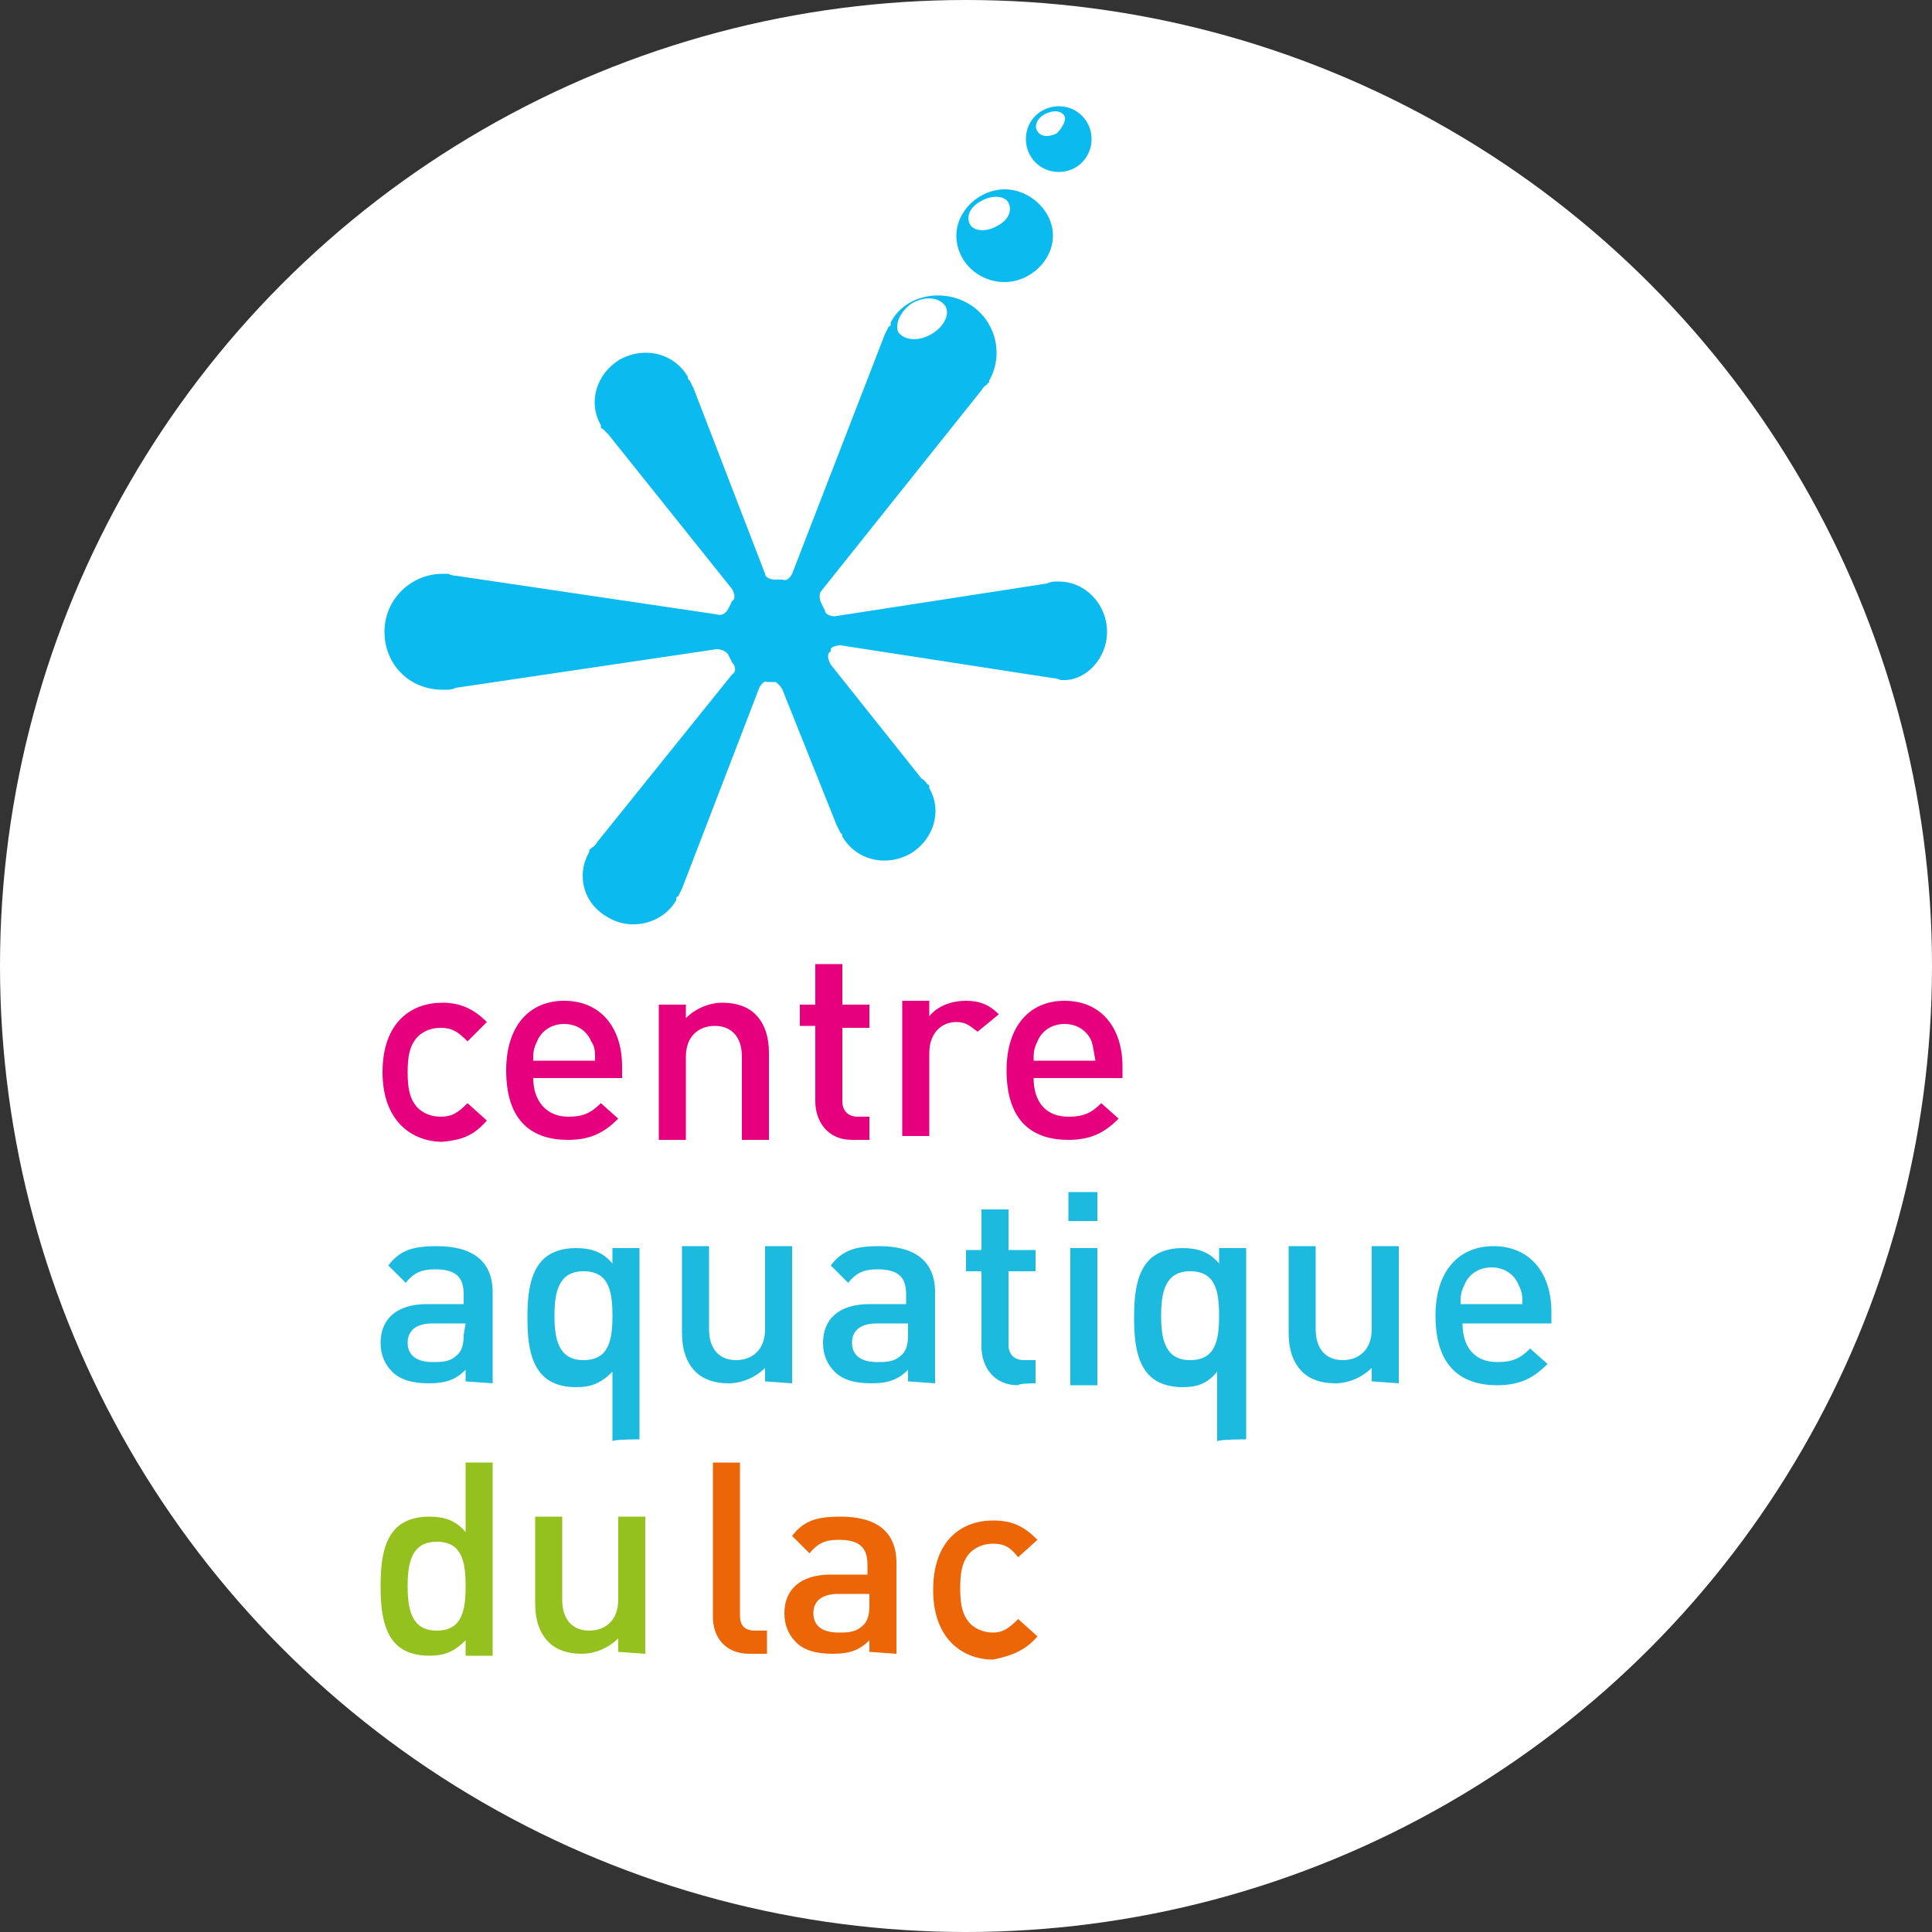 <?xml version="1.0" encoding="utf-8"?>
<!-- Generator: Adobe Illustrator 24.1.2, SVG Export Plug-In . SVG Version: 6.00 Build 0)  -->
<svg version="1.1" id="Calque_1" xmlns="http://www.w3.org/2000/svg" xmlns:xlink="http://www.w3.org/1999/xlink" x="0px" y="0px"
	 width="100px" height="100px" viewBox="0 0 100 100" enable-background="new 0 0 100 100" xml:space="preserve">
<rect x="0" y="0" width="100" height="100" fill="#333333" stroke="none"/>
<circle fill="#FFFFFF" cx="50" cy="50" r="50"/>
<g>
	<path fill="#EC6608" d="M53.7,84.7l-1-0.9c-0.5,0.5-0.8,0.7-1.3,0.7c-0.5,0-1-0.2-1.3-0.6c-0.3-0.4-0.4-0.9-0.4-1.7
		c0-0.8,0.1-1.3,0.4-1.7c0.3-0.4,0.8-0.6,1.3-0.6c0.6,0,0.9,0.2,1.3,0.7l1-0.9c-0.7-0.7-1.3-1-2.3-1c-1.6,0-3.1,1-3.1,3.6
		s1.6,3.6,3.1,3.6C52.4,85.7,53.1,85.4,53.7,84.7 M45,83.1c0,0.5-0.1,0.8-0.3,1c-0.4,0.4-0.8,0.4-1.3,0.4c-0.9,0-1.3-0.4-1.3-1
		s0.4-1,1.3-1H45L45,83.1L45,83.1z M46.4,85.6v-4.7c0-1.6-1-2.4-2.9-2.4c-1.2,0-1.9,0.2-2.5,1l0.9,0.9c0.4-0.5,0.8-0.7,1.5-0.7
		c1.1,0,1.5,0.4,1.5,1.3v0.5h-1.9c-1.6,0-2.4,0.8-2.4,2c0,0.6,0.2,1.1,0.6,1.5c0.4,0.4,1,0.6,1.9,0.6s1.4-0.2,1.9-0.7v0.6L46.4,85.6
		L46.4,85.6z M39.7,85.6v-1.2h-0.6c-0.6,0-0.8-0.3-0.8-0.8v-7.9h-1.4v8c0,1,0.6,1.9,1.9,1.9H39.7z"/>
	<path fill="#95C11F" d="M33.4,85.6v-7.1H32v4.3c0,1.1-0.7,1.6-1.5,1.6c-0.8,0-1.4-0.5-1.4-1.6v-4.3h-1.4v4.5c0,0.8,0.2,1.5,0.7,2
		c0.4,0.4,1,0.6,1.7,0.6c0.7,0,1.4-0.3,1.9-0.8v0.7L33.4,85.6L33.4,85.6z M24.1,82.1c0,1.3-0.2,2.3-1.5,2.3s-1.5-1.1-1.5-2.3
		s0.2-2.3,1.5-2.3C23.9,79.8,24.1,80.8,24.1,82.1 M25.5,85.6v-9.9h-1.4v3.6c-0.5-0.6-1.1-0.8-1.9-0.8c-0.7,0-1.3,0.2-1.7,0.6
		c-0.7,0.7-0.8,1.9-0.8,3s0.1,2.3,0.8,3c0.4,0.4,1,0.6,1.7,0.6c0.8,0,1.3-0.2,1.9-0.8v0.8H25.5z"/>
	<path fill="#1DBADF" d="M78.8,67.5h-3.2c0-0.4,0-0.6,0.2-1c0.2-0.5,0.7-0.9,1.4-0.9s1.2,0.4,1.4,0.9C78.8,66.9,78.8,67.1,78.8,67.5
		 M80.3,68.5v-0.6c0-2-1.1-3.4-3-3.4c-1.8,0-3,1.3-3,3.6c0,2.7,1.4,3.6,3.2,3.6c1.2,0,1.9-0.4,2.6-1.1l-0.9-0.8
		c-0.5,0.5-0.9,0.7-1.7,0.7c-1.2,0-1.8-0.8-1.8-2L80.3,68.5L80.3,68.5z M72.4,71.6v-7.1H71v4.3c0,1.1-0.7,1.6-1.5,1.6
		s-1.4-0.5-1.4-1.6v-4.3h-1.4v4.5c0,0.8,0.2,1.5,0.7,2c0.4,0.4,1,0.6,1.7,0.6c0.7,0,1.4-0.3,1.9-0.8v0.7L72.4,71.6L72.4,71.6z
		 M63.1,68.1c0,1.3-0.2,2.3-1.5,2.3s-1.5-1.1-1.5-2.3s0.2-2.3,1.5-2.3C62.9,65.8,63.1,66.8,63.1,68.1 M64.5,74.5v-9.9h-1.4v0.8
		c-0.5-0.6-1.1-0.8-1.9-0.8c-0.7,0-1.3,0.2-1.7,0.6c-0.7,0.7-0.8,1.9-0.8,3s0.1,2.3,0.8,3c0.4,0.4,1,0.6,1.7,0.6
		c0.8,0,1.3-0.2,1.8-0.8v3.6C63.1,74.5,64.5,74.5,64.5,74.5z M56.8,61.7h-1.5v1.5h1.5V61.7z M56.8,64.6h-1.4v7.1h1.4V64.6z
		 M53.6,71.6v-1.2H53c-0.5,0-0.8-0.3-0.8-0.8v-3.8h1.4v-1.1h-1.4v-2.1h-1.4v2.1H50v1.1h0.8v3.9c0,1,0.6,2,1.9,2
		C52.7,71.6,53.6,71.6,53.6,71.6z M47,69.1c0,0.5-0.1,0.8-0.3,1c-0.4,0.4-0.8,0.4-1.3,0.4c-0.9,0-1.3-0.4-1.3-1s0.4-1,1.3-1H47
		L47,69.1L47,69.1z M48.4,71.6v-4.7c0-1.6-1-2.4-2.9-2.4c-1.2,0-1.9,0.2-2.5,1l0.9,0.9c0.4-0.5,0.8-0.7,1.5-0.7
		c1.1,0,1.5,0.4,1.5,1.3v0.5h-1.9c-1.6,0-2.4,0.8-2.4,2c0,0.6,0.2,1.1,0.6,1.5c0.4,0.4,1,0.6,1.9,0.6c0.9,0,1.4-0.2,1.9-0.7v0.6
		L48.4,71.6L48.4,71.6z M41,71.6v-7.1h-1.4v4.3c0,1.1-0.7,1.6-1.5,1.6s-1.4-0.5-1.4-1.6v-4.3h-1.4v4.5c0,0.8,0.2,1.5,0.7,2
		c0.4,0.4,1,0.6,1.7,0.6c0.7,0,1.4-0.3,1.9-0.8v0.7L41,71.6L41,71.6z M31.7,68.1c0,1.3-0.2,2.3-1.5,2.3c-1.3,0-1.5-1.1-1.5-2.3
		s0.2-2.3,1.5-2.3C31.5,65.8,31.7,66.8,31.7,68.1 M33.1,74.5v-9.9h-1.4v0.8c-0.5-0.6-1.1-0.8-1.9-0.8c-0.7,0-1.3,0.2-1.7,0.6
		c-0.7,0.7-0.8,1.9-0.8,3s0.1,2.3,0.8,3c0.4,0.4,1,0.6,1.7,0.6c0.8,0,1.3-0.2,1.9-0.8v3.6C31.7,74.5,33.1,74.5,33.1,74.5z M24,69.1
		c0,0.5-0.1,0.8-0.3,1c-0.4,0.4-0.8,0.4-1.3,0.4c-0.9,0-1.3-0.4-1.3-1s0.4-1,1.3-1h1.7L24,69.1L24,69.1z M25.5,71.6v-4.7
		c0-1.6-1-2.4-2.9-2.4c-1.2,0-1.9,0.2-2.5,1l0.9,0.9c0.4-0.5,0.8-0.7,1.5-0.7c1.1,0,1.5,0.4,1.5,1.3v0.5h-1.9c-1.6,0-2.4,0.8-2.4,2
		c0,0.6,0.2,1.1,0.6,1.5c0.4,0.4,1,0.6,1.9,0.6c0.9,0,1.4-0.2,1.9-0.7v0.6L25.5,71.6L25.5,71.6z"/>
	<path fill="#E6007E" d="M56.7,54.9h-3.2c0-0.4,0-0.6,0.2-1c0.2-0.5,0.7-0.9,1.4-0.9c0.7,0,1.2,0.4,1.4,0.9
		C56.6,54.2,56.6,54.4,56.7,54.9 M58.1,55.8v-0.6c0-2-1.1-3.4-3-3.4c-1.8,0-3,1.3-3,3.6c0,2.7,1.4,3.6,3.2,3.6
		c1.2,0,1.9-0.4,2.6-1.1L57,57.1c-0.5,0.5-0.9,0.7-1.7,0.7c-1.2,0-1.8-0.8-1.8-2L58.1,55.8L58.1,55.8z M51.7,52.5
		c-0.5-0.5-1-0.7-1.7-0.7c-0.8,0-1.5,0.3-1.9,0.8v-0.8h-1.4v7h1.4v-4.3c0-1,0.6-1.6,1.4-1.6c0.5,0,0.7,0.2,1.1,0.5L51.7,52.5z
		 M45,59v-1.2h-0.6c-0.5,0-0.8-0.3-0.8-0.8v-3.8H45V52h-1.4v-2.1h-1.4V52h-0.8v1.1h0.8V57c0,1,0.6,2,1.9,2L45,59L45,59z M39.8,59
		v-4.5c0-0.8-0.2-1.5-0.7-2c-0.4-0.4-1-0.6-1.7-0.6c-0.7,0-1.4,0.3-1.9,0.8v-0.7h-1.4v7h1.4v-4.3c0-1.1,0.7-1.6,1.5-1.6
		s1.4,0.5,1.4,1.6V59L39.8,59L39.8,59z M30.8,54.9h-3.2c0-0.4,0-0.6,0.2-1c0.2-0.5,0.7-0.9,1.4-0.9s1.2,0.4,1.4,0.9
		C30.8,54.2,30.8,54.4,30.8,54.9 M32.2,55.8v-0.6c0-2-1.1-3.4-3-3.4c-1.8,0-3,1.3-3,3.6c0,2.7,1.4,3.6,3.2,3.6
		c1.2,0,1.9-0.4,2.6-1.1l-0.9-0.8c-0.5,0.5-0.9,0.7-1.7,0.7c-1.1,0-1.8-0.8-1.8-2L32.2,55.8L32.2,55.8z M25.2,58l-1-0.9
		c-0.5,0.5-0.8,0.7-1.4,0.7c-0.5,0-1-0.2-1.3-0.6c-0.3-0.4-0.4-0.9-0.4-1.7s0.1-1.3,0.4-1.7c0.3-0.4,0.8-0.6,1.3-0.6
		c0.6,0,0.9,0.2,1.4,0.7l1-1c-0.7-0.7-1.4-1-2.3-1c-1.6,0-3.1,1-3.1,3.6s1.6,3.6,3.1,3.6C23.9,59,24.5,58.8,25.2,58"/>
	<path fill="#0BBBEF" d="M51.6,11.7c-0.5,0.3-1.2,0.3-1.4-0.1c-0.2-0.4,0-0.9,0.6-1.2c0.5-0.3,1.2-0.3,1.4,0.1S52.2,11.4,51.6,11.7
		 M52,9.8c-1.3,0-2.5,1.1-2.5,2.4s1.1,2.4,2.5,2.4c1.3,0,2.5-1.1,2.5-2.4S53.3,9.8,52,9.8 M54.7,6.9c-0.4,0.2-0.8,0.2-1-0.1
		s0-0.7,0.4-0.9c0.4-0.2,0.8-0.2,1,0.1C55.2,6.2,55,6.6,54.7,6.9 M56.5,7.2c0-0.9-0.7-1.7-1.7-1.7c-0.9,0-1.7,0.7-1.7,1.7
		c0,0.9,0.7,1.7,1.7,1.7S56.5,8.1,56.5,7.2 M47.2,15.7c0.7-0.4,1.4-0.3,1.7,0.1c0.3,0.4,0,1.1-0.7,1.5s-1.4,0.3-1.7-0.1
		C46.3,16.8,46.6,16.1,47.2,15.7 M57.3,32.7c0-1.4-1.1-2.6-2.5-2.6h-0.1c-0.1,0-0.1,0-0.1,0s-0.2,0-0.4,0.1l-11,1.7
		c-0.2,0-0.5-0.1-0.5-0.3c0,0,0,0-0.1-0.2c-0.1-0.2-0.1-0.2-0.1-0.2c-0.1-0.2-0.1-0.5,0-0.6l8.3-10.4c0.1-0.2,0.3-0.3,0.3-0.3
		s0-0.1,0.1-0.1l0-0.1c0.8-1.4,0.3-3.2-1.1-4c-1.4-0.8-3.3-0.4-4,1l0,0.1c0,0.1-0.1,0.1-0.1,0.1c0,0-0.1,0.2-0.2,0.4l-4.8,12.4
		c-0.1,0.2-0.3,0.4-0.5,0.3h-0.2h-0.2c-0.2,0-0.5-0.1-0.5-0.3l-3.7-9.6c-0.1-0.2-0.2-0.4-0.2-0.4c0,0,0,0-0.1-0.1l0-0.1
		c-0.7-1.2-2.2-1.6-3.5-0.9c-1.2,0.7-1.7,2.2-1,3.4l0,0.1c0,0.1,0.1,0.1,0.1,0.1c0,0,0.1,0.1,0.3,0.3l6.4,8c0.1,0.2,0.2,0.5,0,0.6
		l-0.1,0.2c-0.1,0.2-0.1,0.2-0.1,0.2c-0.1,0.2-0.3,0.4-0.6,0.3l-13.5-2c-0.2,0-0.4-0.1-0.4-0.1s-0.1,0-0.2,0h-0.1c-1.6,0-3,1.3-3,3
		s1.3,3,3,3H23c0.1,0,0.2,0,0.2,0s0.2,0,0.4-0.1l13.5-2c0.2,0,0.5,0.1,0.6,0.3c0,0,0,0,0.1,0.2c0.1,0.2,0.1,0.2,0.1,0.2
		c0.2,0.2,0.2,0.5,0,0.6l-7,8.7c-0.1,0.2-0.3,0.3-0.3,0.3s0,0-0.1,0.1l0,0.1c-0.7,1.2-0.3,2.7,1,3.4c1.2,0.7,2.8,0.3,3.5-0.9l0-0.1
		c0-0.1,0.1-0.1,0.1-0.1s0.1-0.2,0.2-0.4l4-10.4c0.1-0.2,0.3-0.4,0.4-0.3l0.2,0l0.2,0c0.1,0,0.3,0.2,0.4,0.4l2.8,7
		c0.1,0.2,0.2,0.4,0.2,0.4c0,0,0,0,0.1,0.1l0,0.1c0.7,1.2,2.2,1.6,3.5,0.9c1.2-0.7,1.7-2.2,1-3.4l0-0.1c0-0.1-0.1-0.1-0.1-0.1
		c0,0-0.1-0.2-0.3-0.3l-4.7-5.9c-0.1-0.2-0.2-0.4-0.1-0.6l0.1-0.1l0-0.1c0-0.1,0.3-0.2,0.5-0.2l11,1.7c0.2,0,0.4,0.1,0.4,0.1
		s0.1,0,0.1,0h0.1C56.2,35.2,57.3,34.1,57.3,32.7"/>
</g>
</svg>
